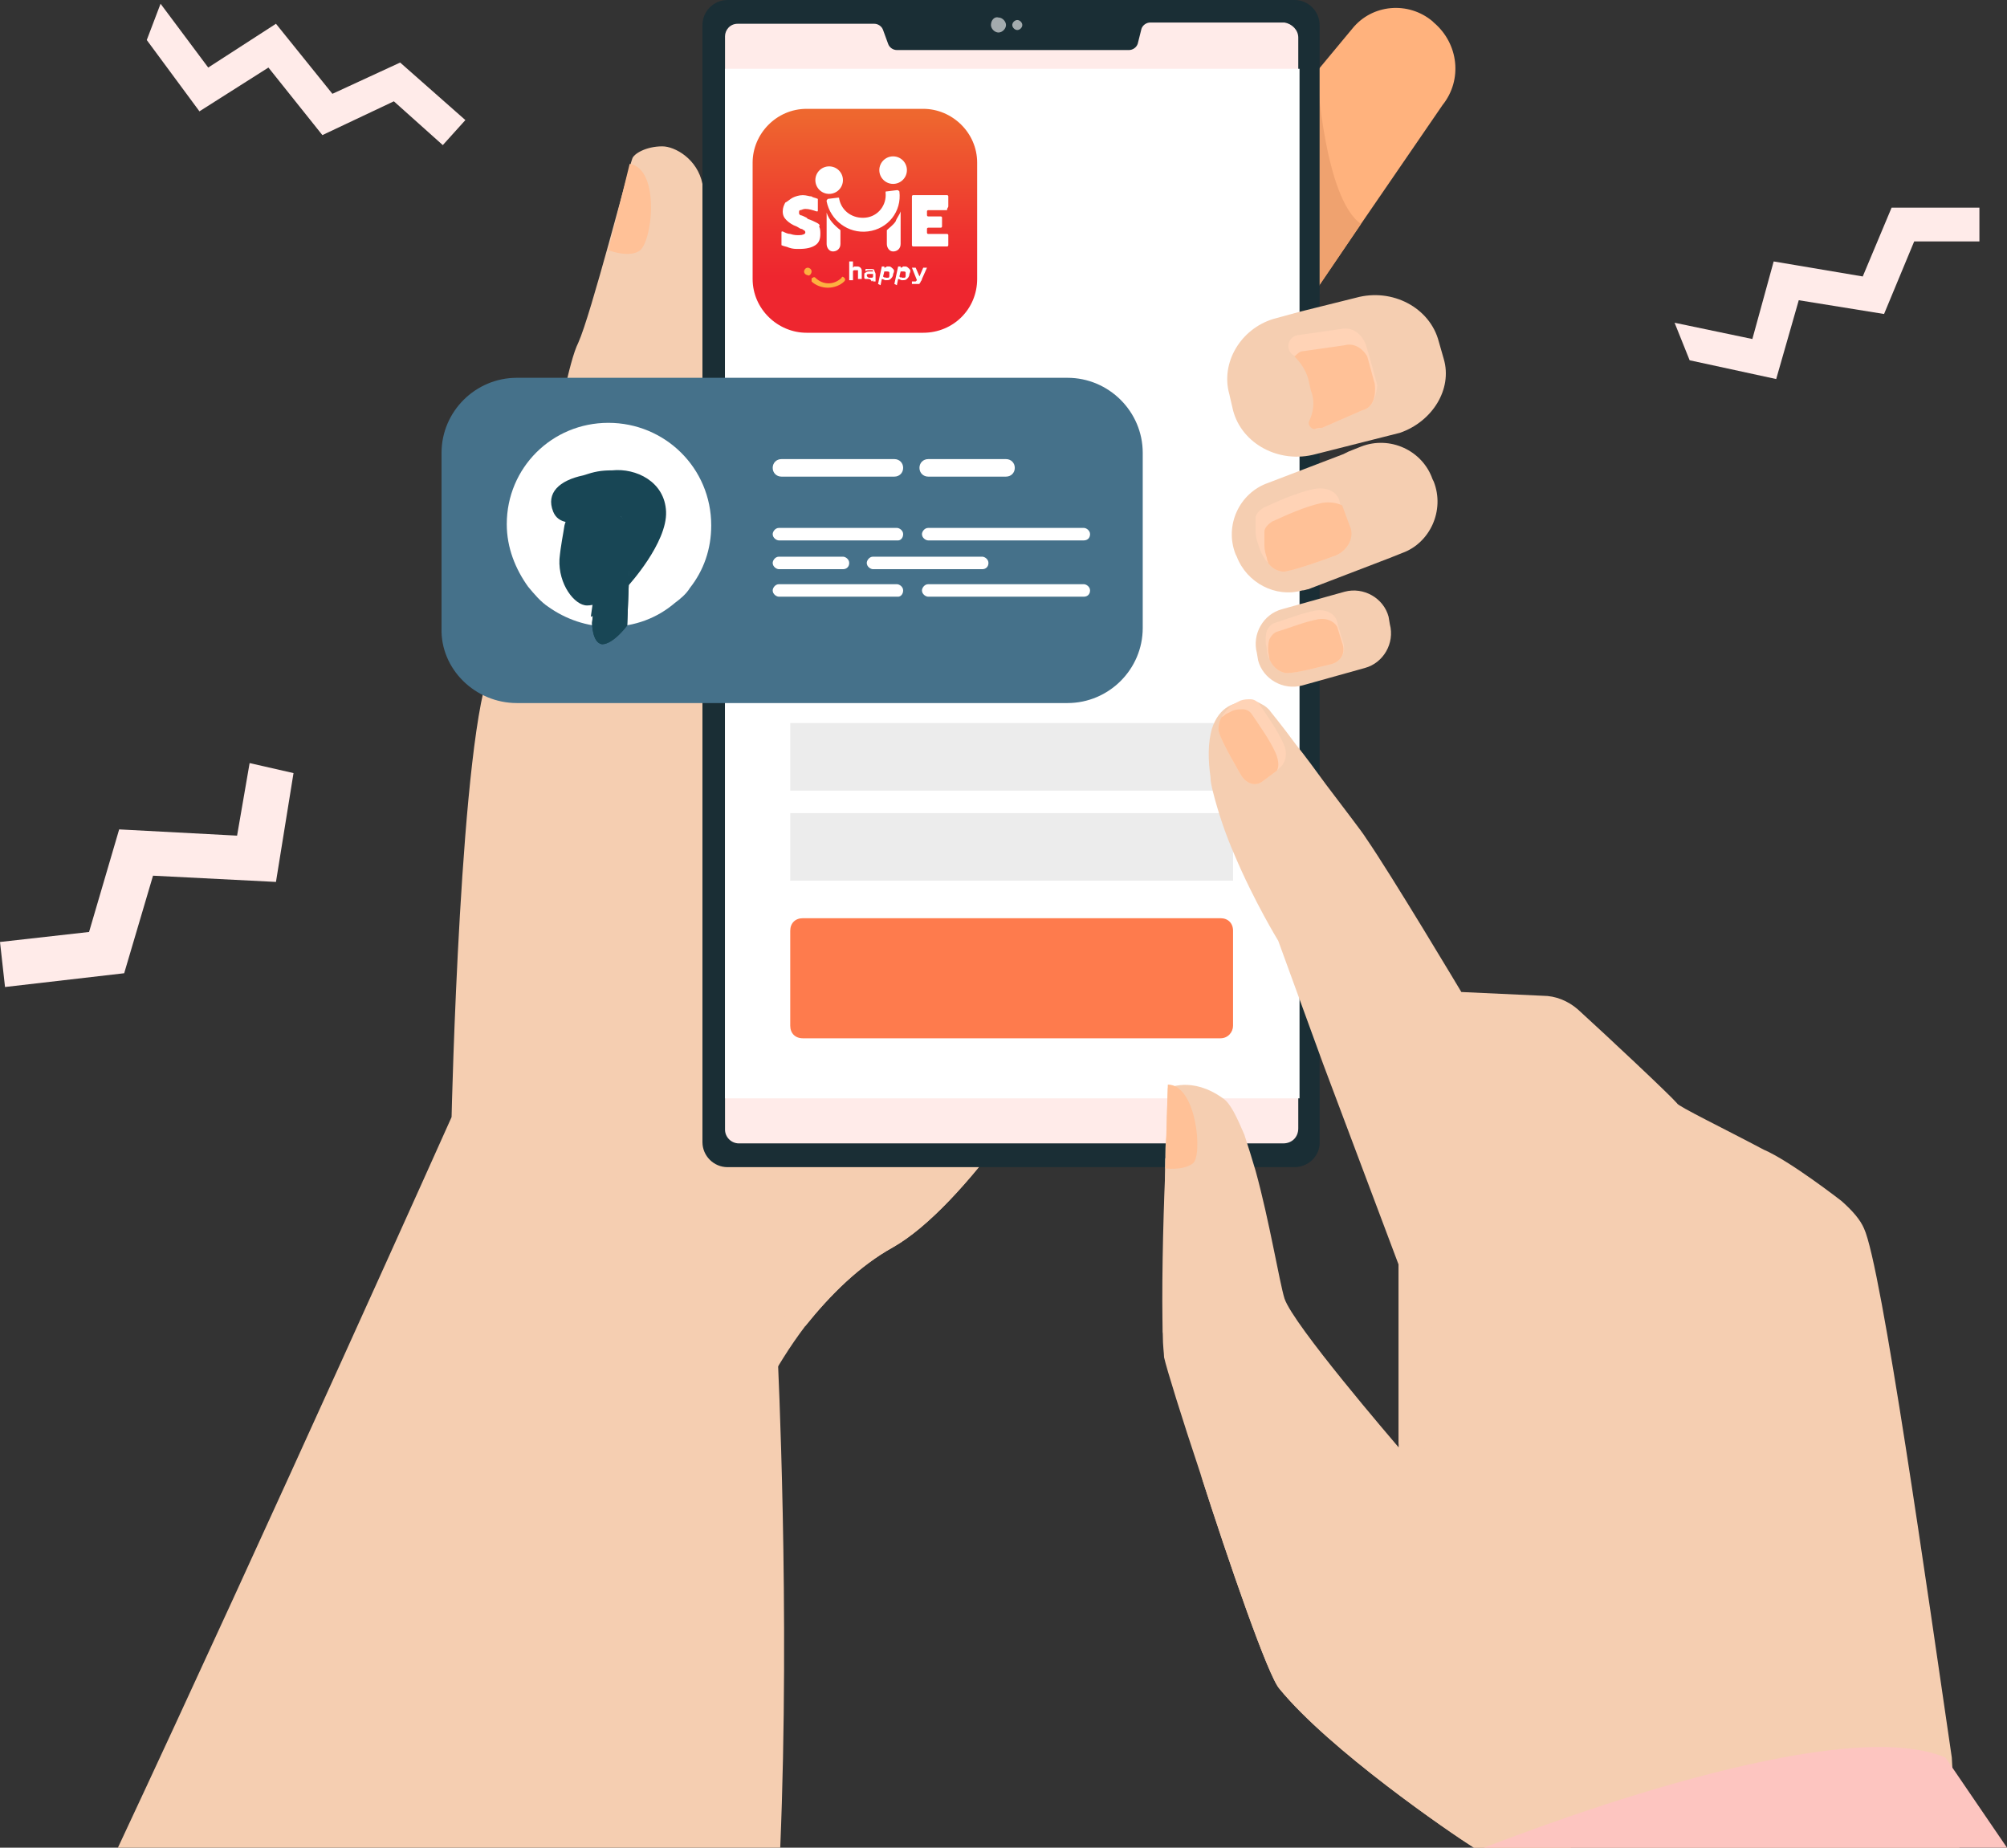 <svg width="126" height="116" viewBox="0 0 126 116" fill="none" xmlns="http://www.w3.org/2000/svg">
<rect x="0" y="0" width="126" height="116" fill="#333333" stroke="none"/>
<path d="M76.151 49.4C76.151 49.4 69.851 62.044 63.394 70.762C60.874 74.218 58.275 77.045 56.07 78.302C53.944 79.48 52.133 81.286 50.557 83.249C46.62 88.433 44.888 94.951 44.888 94.951L28.35 70.134C28.35 70.134 28.901 45.787 30.87 41.782C33.784 35.891 35.123 23.875 36.304 21.519C37.091 19.791 39.454 10.602 39.69 9.974C39.769 9.66 40.556 9.188 41.58 9.188C42.367 9.188 43.785 9.974 44.1 11.545C45.833 19.712 43.706 25.053 43.785 25.289C44.415 31.572 42.525 36.205 43.864 37.462C43.864 37.462 44.021 37.462 44.1 37.383C46.384 35.891 60.48 15.393 62.212 15C64.024 14.608 76.151 49.4 76.151 49.4Z" fill="#F5CEB1"/>
<path d="M48.825 85.213C48.825 85.213 49.612 101.078 48.983 116H7.403C16.852 95.816 28.35 70.134 28.35 70.134C28.35 70.134 47.801 74.61 48.825 85.213Z" fill="#F5CEB1"/>
<path d="M90.562 6.597L85.444 14.058L80.483 21.362C80.168 21.755 79.774 21.833 79.459 21.833C78.278 21.755 76.781 20.027 75.6 19.006L75.442 18.849C73.868 17.592 73.71 15.315 74.97 13.822L82.609 4.555L84.892 1.806C86.153 0.235 88.436 0.078 89.933 1.335L90.011 1.413C91.586 2.748 91.823 5.026 90.562 6.597Z" fill="#FFB27D"/>
<path d="M85.444 14.058L80.483 21.362C80.168 21.755 79.774 21.834 79.459 21.834L82.688 4.634C82.688 4.712 83.16 12.488 85.444 14.058Z" fill="#EFA26F"/>
<path d="M63.394 70.763C60.874 74.218 58.275 77.046 56.07 78.302C53.944 79.48 52.133 81.287 50.557 83.25C48.825 82.465 46.856 81.522 44.888 80.58C42.525 79.402 42.446 76.103 44.73 74.847C44.73 74.847 44.73 74.847 44.809 74.847C47.014 73.59 49.219 69.27 49.219 69.27L63.394 70.763Z" fill="#F5CEB1"/>
<path d="M39.532 10.288L38.194 15.707C38.194 15.707 39.375 16.178 40.084 15.786C40.95 15.393 41.501 10.602 39.532 10.288Z" fill="#FFC197"/>
<path d="M81.27 73.276H45.675C44.809 73.276 44.1 72.569 44.1 71.705V1.571C44.1 0.707 44.809 0 45.675 0H81.27C82.136 0 82.845 0.707 82.845 1.571V71.783C82.845 72.569 82.136 73.276 81.27 73.276Z" fill="#1A2E35"/>
<path d="M81.506 2.357V70.841C81.506 71.391 81.112 71.784 80.561 71.784H46.384C45.911 71.784 45.517 71.391 45.517 70.92V2.278C45.517 1.885 45.833 1.493 46.305 1.493H54.889C55.125 1.493 55.361 1.65 55.44 1.885L55.755 2.749C55.834 2.985 56.07 3.142 56.306 3.142H70.875C71.111 3.142 71.347 2.985 71.426 2.749L71.662 1.807C71.741 1.571 71.978 1.414 72.214 1.414H80.64C81.112 1.493 81.506 1.885 81.506 2.357Z" fill="#FFEBE9"/>
<path d="M81.506 4.319H45.517V68.956H81.585V4.319H81.506Z" fill="white"/>
<path opacity="0.6" d="M62.685 2.042C62.921 2.042 63.157 1.806 63.157 1.57C63.157 1.335 62.921 1.099 62.685 1.099C62.449 1.021 62.212 1.256 62.212 1.57C62.212 1.806 62.449 2.042 62.685 2.042Z" fill="white"/>
<path opacity="0.6" d="M64.181 1.571C64.181 1.728 64.024 1.885 63.866 1.885C63.709 1.885 63.551 1.728 63.551 1.571C63.551 1.414 63.709 1.257 63.866 1.257C64.024 1.257 64.181 1.414 64.181 1.571Z" fill="white"/>
<path d="M77.411 45.395H49.612V49.636H77.411V45.395Z" fill="#ECECEC"/>
<path d="M77.411 51.05H49.612V55.291H77.411V51.05Z" fill="#ECECEC"/>
<path d="M76.624 65.186H50.4C49.928 65.186 49.612 64.872 49.612 64.401V58.432C49.612 57.961 49.928 57.647 50.4 57.647H76.624C77.096 57.647 77.411 57.961 77.411 58.432V64.401C77.411 64.793 77.096 65.186 76.624 65.186Z" fill="#FE7B4D"/>
<path d="M88.043 34.714L87.255 35.028L82.136 36.992C82.058 36.992 81.9 37.07 81.743 37.07C80.089 37.541 78.278 36.599 77.647 34.95L77.569 34.793C76.86 32.986 77.805 30.944 79.616 30.316L84.341 28.509L84.656 28.352L85.444 28.038C87.255 27.331 89.302 28.274 89.933 30.08L90.011 30.237C90.72 32.044 89.775 34.086 88.043 34.714Z" fill="#F5CEB1"/>
<path d="M83.869 34.871C83.002 35.185 81.506 35.735 80.64 35.892C80.404 35.892 79.931 35.814 79.616 35.342C79.38 35.107 79.144 34.714 78.986 34.164C78.907 33.929 78.829 33.693 78.829 33.379C78.829 33.065 78.829 32.751 78.829 32.515C78.829 32.279 79.065 32.044 79.301 31.887C80.168 31.494 81.349 30.944 82.451 30.709C83.16 30.552 83.948 30.787 84.105 31.494L84.184 31.808L84.735 33.3C84.971 33.85 84.578 34.557 83.869 34.871Z" fill="#FFD3B6"/>
<path d="M83.869 34.87C83.002 35.185 81.506 35.734 80.64 35.891C80.404 35.891 79.931 35.813 79.616 35.342C79.616 35.263 79.537 35.185 79.537 35.028C79.459 34.792 79.38 34.556 79.38 34.242C79.38 33.928 79.38 33.614 79.38 33.378C79.38 33.143 79.616 32.907 79.853 32.75C80.719 32.357 81.9 31.807 83.002 31.572C83.475 31.493 83.948 31.572 84.263 31.729L84.814 33.221C84.971 33.849 84.578 34.556 83.869 34.87Z" fill="#FFC197"/>
<path d="M85.68 41.939L81.743 43.038C80.561 43.352 79.301 42.645 78.986 41.467L78.907 40.996C78.593 39.818 79.301 38.562 80.483 38.247L84.42 37.148C85.601 36.834 86.861 37.541 87.176 38.719L87.255 39.19C87.57 40.368 86.861 41.624 85.68 41.939Z" fill="#F5CEB1"/>
<path d="M83.554 41.703C82.845 41.86 81.506 42.253 80.797 42.253C80.561 42.253 80.01 42.096 79.695 41.389C79.616 41.232 79.537 41.075 79.537 40.84C79.537 40.682 79.459 40.447 79.459 40.29C79.459 40.054 79.459 39.819 79.537 39.583C79.616 39.426 79.774 39.19 80.01 39.112C80.797 38.876 81.743 38.483 82.609 38.326C83.239 38.248 83.79 38.483 83.948 39.033L84.026 39.347L84.341 40.368C84.499 40.996 84.184 41.546 83.554 41.703Z" fill="#FFD3B6"/>
<path d="M83.554 41.703C82.845 41.861 81.506 42.253 80.797 42.253C80.561 42.253 80.01 42.096 79.695 41.389C79.695 41.232 79.616 40.997 79.616 40.84C79.616 40.604 79.616 40.368 79.695 40.133C79.774 39.976 79.931 39.74 80.168 39.661C80.955 39.426 81.9 39.033 82.766 38.876C83.239 38.797 83.711 38.955 83.948 39.347L84.263 40.368C84.499 40.997 84.184 41.546 83.554 41.703Z" fill="#FFC197"/>
<path d="M87.885 27.174C87.885 27.174 87.885 27.252 87.885 27.174L82.609 28.509C80.325 29.137 77.963 27.88 77.411 25.76L77.175 24.739C76.624 22.775 77.884 20.655 79.931 20.027L81.664 19.555L85.129 18.692C87.412 18.063 89.775 19.32 90.326 21.44L90.641 22.54C91.192 24.425 89.933 26.467 87.885 27.174Z" fill="#F5CEB1"/>
<path d="M85.522 25.76L83.002 26.86C82.924 26.86 82.845 26.86 82.688 26.938H82.609C82.373 26.938 82.136 26.624 82.294 26.389C82.53 25.839 82.609 25.289 82.451 24.739L82.373 24.504L82.215 23.797C82.058 23.247 81.743 22.776 81.349 22.383C81.349 22.383 81.27 22.305 81.191 22.305C80.719 21.99 80.797 21.205 81.427 21.048L84.184 20.655C84.892 20.498 85.522 20.969 85.759 21.676L85.995 22.462L86.468 24.189C86.389 24.818 86.231 25.603 85.522 25.76Z" fill="#FFD3B6"/>
<path d="M85.522 25.76L83.002 26.86C82.924 26.86 82.766 26.86 82.53 26.938C82.294 26.938 82.058 26.624 82.215 26.388C82.451 25.839 82.53 25.289 82.373 24.739L82.294 24.503L82.136 23.797C81.979 23.247 81.664 22.776 81.27 22.383C81.349 22.305 81.506 22.147 81.664 22.069L84.42 21.676C84.971 21.519 85.522 21.833 85.838 22.383L86.31 24.111C86.389 24.818 86.231 25.603 85.522 25.76Z" fill="#FFC197"/>
<path d="M44.1 54.034C44.1 54.034 42.998 44.217 41.895 42.253C40.871 40.368 40.005 36.52 41.58 33.614C43.155 30.787 43.706 25.289 43.706 25.289C44.336 31.572 42.446 36.206 43.785 37.462C43.785 37.462 43.943 37.462 44.021 37.384L44.1 54.034Z" fill="#F5CEB1"/>
<path d="M123.008 116H92.531C91.035 115.058 83.475 109.874 80.325 106.026C79.616 105.24 77.175 98.172 75.364 92.517C74.183 88.983 73.237 85.92 73.08 85.213C73.08 84.978 73.001 84.506 73.001 83.8C72.922 81.444 73.001 76.967 73.159 73.433C73.159 73.275 73.159 73.118 73.159 72.961C73.159 72.333 73.159 71.783 73.237 71.234C73.237 69.898 73.316 68.877 73.316 68.485V68.328C73.316 68.328 74.812 67.542 76.781 68.956C77.254 69.27 77.647 70.134 78.12 71.234C78.356 71.94 78.593 72.726 78.829 73.511C79.695 76.653 80.325 80.501 80.64 81.522C81.191 83.171 87.412 90.397 87.806 90.868V79.401L83.081 66.835L81.191 61.652L80.246 59.06C80.246 59.06 78.75 56.626 77.49 53.641C76.939 52.385 76.466 50.971 76.151 49.714C76.073 49.4 75.994 49.086 75.994 48.772C75.836 47.672 75.836 46.651 76.073 45.787C76.545 44.295 77.569 44.06 78.356 44.06C78.435 44.06 78.514 44.06 78.593 44.06C78.671 44.06 78.75 44.06 78.829 44.06C78.986 44.06 79.065 44.138 79.222 44.217C79.38 44.295 79.616 44.452 79.774 44.688C79.774 44.688 80.483 45.552 81.349 46.73C81.979 47.515 82.609 48.379 83.239 49.243C84.42 50.814 85.522 52.227 85.759 52.62C87.334 54.898 91.744 62.28 91.744 62.28L96.862 62.516C97.65 62.516 98.438 62.83 99.067 63.38C100.879 65.029 104.816 68.72 105.289 69.27C105.289 69.427 108.36 70.919 110.723 72.176C112.376 72.883 115.605 75.396 115.605 75.396C116.314 76.024 116.786 76.574 117.023 77.124C118.125 79.48 121.039 100.135 122.535 110.345C122.693 113.644 123.008 115.843 123.008 116Z" fill="#F5CEB1"/>
<path d="M91.586 62.202C91.586 62.202 96.311 69.899 96.941 70.213C97.571 70.527 100.012 70.998 100.249 70.213C100.564 69.428 91.586 62.202 91.586 62.202Z" fill="#F5CEB1"/>
<path d="M115.369 75.396C115.369 75.396 112.14 72.883 110.486 72.176C108.36 70.998 105.604 69.663 105.131 69.27C105.604 69.82 109.148 73.826 110.486 74.061C111.746 74.454 114.424 75.161 115.369 75.396Z" fill="#F5CEB1"/>
<path d="M87.806 90.632V79.166C87.806 79.166 90.562 83.721 90.72 86.234C90.956 88.748 89.618 92.753 87.806 90.632Z" fill="#F5CEB1"/>
<path d="M77.884 48.615C77.49 47.908 76.781 46.73 76.545 46.023C76.466 45.866 76.466 45.395 76.703 45.002C76.86 44.766 77.096 44.452 77.411 44.217C77.569 44.138 77.726 44.059 77.884 43.981C78.12 43.902 78.278 43.902 78.514 43.902C78.671 43.902 78.907 43.981 79.065 44.217C79.537 44.923 80.168 45.787 80.561 46.651C80.876 47.279 80.719 47.908 80.325 48.222L80.168 48.379L79.222 49.086C78.75 49.4 78.199 49.164 77.884 48.615Z" fill="#FFD3B6"/>
<path d="M77.884 48.615C77.49 47.908 76.781 46.73 76.545 46.023C76.466 45.866 76.466 45.395 76.703 45.002C76.781 45.002 76.86 44.924 76.939 44.845C77.096 44.767 77.254 44.688 77.411 44.61C77.647 44.531 77.805 44.531 78.041 44.531C78.199 44.531 78.435 44.61 78.593 44.845C79.065 45.552 79.695 46.416 80.089 47.28C80.246 47.673 80.325 48.065 80.168 48.38L79.222 49.086C78.75 49.401 78.199 49.165 77.884 48.615Z" fill="#FFC197"/>
<path d="M73.395 11.231C73.395 11.78 73.552 12.33 73.946 12.801C74.025 12.958 74.183 13.037 74.34 13.194C74.812 13.587 75.364 13.822 75.994 13.822C76.545 13.822 77.096 13.665 77.49 13.351C77.647 13.194 77.805 13.037 77.963 12.88C78.278 12.487 78.514 11.938 78.514 11.309C78.514 9.895 77.411 8.796 75.994 8.796C74.576 8.717 73.395 9.817 73.395 11.231Z" fill="white"/>
<path d="M107.73 111.288L98.595 116H92.531C91.035 115.058 83.475 109.874 80.325 106.026C79.616 105.241 77.175 98.172 75.364 92.518C75.6 93.303 80.876 104.377 82.294 105.633C83.79 106.89 91.586 114.272 93.713 114.194C95.839 113.958 107.021 111.445 107.73 111.288C107.651 111.288 107.73 111.288 107.73 111.288Z" fill="#F5CEB1"/>
<path d="M126 116H93.161C94.815 115.372 101.115 112.937 107.651 111.288C113.242 109.874 118.991 109.01 122.141 110.345L126 116Z" fill="#FDC5C0"/>
<path d="M73.159 72.725C73.71 72.568 74.498 72.411 74.891 73.04C75.521 73.982 73.316 82.621 73.001 83.721L73.159 72.725Z" fill="#F5CEB1"/>
<path d="M73.316 68.092L73.159 73.354C73.159 73.354 74.261 73.511 74.891 73.04C75.521 72.568 75.127 68.092 73.316 68.092Z" fill="#FFC197"/>
<path d="M32.445 44.139H67.016C69.615 44.139 71.741 42.018 71.741 39.426V28.431C71.741 25.839 69.615 23.719 67.016 23.719H32.445C29.846 23.719 27.72 25.839 27.72 28.431V39.426C27.641 42.018 29.846 44.139 32.445 44.139Z" fill="#45718A"/>
<path d="M56.149 29.923H49.061C48.746 29.923 48.51 29.687 48.51 29.373C48.51 29.059 48.746 28.823 49.061 28.823H56.149C56.464 28.823 56.7 29.059 56.7 29.373C56.7 29.687 56.464 29.923 56.149 29.923Z" fill="white"/>
<path d="M56.385 33.928H48.904C48.746 33.928 48.51 33.771 48.51 33.535C48.51 33.378 48.667 33.143 48.904 33.143H56.306C56.464 33.143 56.7 33.3 56.7 33.535C56.7 33.771 56.542 33.928 56.385 33.928Z" fill="white"/>
<path d="M52.92 35.735H48.904C48.746 35.735 48.51 35.578 48.51 35.342C48.51 35.185 48.667 34.949 48.904 34.949H52.92C53.078 34.949 53.314 35.106 53.314 35.342C53.314 35.578 53.156 35.735 52.92 35.735Z" fill="white"/>
<path d="M61.661 35.735H54.81C54.653 35.735 54.416 35.578 54.416 35.342C54.416 35.185 54.574 34.949 54.81 34.949H61.661C61.819 34.949 62.055 35.106 62.055 35.342C62.055 35.578 61.898 35.735 61.661 35.735Z" fill="white"/>
<path d="M68.04 33.928H58.275C58.117 33.928 57.881 33.771 57.881 33.535C57.881 33.378 58.039 33.143 58.275 33.143H68.04C68.198 33.143 68.434 33.3 68.434 33.535C68.434 33.771 68.276 33.928 68.04 33.928Z" fill="white"/>
<path d="M56.385 37.462H48.904C48.746 37.462 48.51 37.305 48.51 37.069C48.51 36.912 48.667 36.677 48.904 36.677H56.306C56.464 36.677 56.7 36.834 56.7 37.069C56.7 37.305 56.542 37.462 56.385 37.462Z" fill="white"/>
<path d="M68.04 37.462H58.275C58.117 37.462 57.881 37.305 57.881 37.069C57.881 36.912 58.039 36.677 58.275 36.677H68.04C68.198 36.677 68.434 36.834 68.434 37.069C68.434 37.305 68.276 37.462 68.04 37.462Z" fill="white"/>
<path d="M63.157 29.923H58.275C57.96 29.923 57.724 29.687 57.724 29.373C57.724 29.059 57.96 28.823 58.275 28.823H63.157C63.472 28.823 63.709 29.059 63.709 29.373C63.709 29.687 63.472 29.923 63.157 29.923Z" fill="white"/>
<path d="M44.651 32.986C44.651 34.478 44.179 35.813 43.312 36.913C43.076 37.306 42.682 37.62 42.367 37.855C41.265 38.798 39.847 39.347 38.273 39.347C36.855 39.347 35.516 38.876 34.414 38.091C33.941 37.777 33.547 37.306 33.154 36.834C32.366 35.735 31.815 34.4 31.815 32.907C31.815 29.373 34.65 26.546 38.194 26.546C41.737 26.546 44.651 29.373 44.651 32.986Z" fill="white"/>
<path d="M37.328 37.619L37.17 39.111C37.17 39.111 37.17 40.368 37.8 40.447C38.509 40.447 39.375 39.269 39.375 39.269L39.532 35.185L37.328 37.619Z" fill="#184655"/>
<path d="M37.328 37.619L37.17 39.111C37.17 39.111 37.17 40.368 37.8 40.447C38.509 40.447 39.375 39.269 39.375 39.269L39.532 35.185L37.328 37.619Z" fill="#184655"/>
<path d="M39.532 35.264L37.249 37.62L37.091 38.719C38.115 38.405 39.375 37.227 39.532 35.264Z" fill="#184655"/>
<path d="M36.697 31.807C36.068 31.886 35.595 32.357 35.438 32.985C35.359 33.535 35.201 34.242 35.123 35.106C35.044 36.677 36.068 38.012 36.855 38.012C37.642 38.012 39.375 37.305 39.611 35.106C39.69 34.163 39.769 32.907 38.903 32.357C38.273 31.886 37.328 31.729 36.697 31.807Z" fill="#184655"/>
<path d="M39.454 36.755C39.454 36.755 41.895 34.085 41.816 32.122C41.737 30.237 39.926 29.373 38.43 29.53C37.721 29.53 37.328 29.608 36.619 29.844C35.123 30.158 34.256 30.944 34.729 32.122C35.359 33.692 38.273 32.043 38.981 32.436C39.532 32.828 38.824 33.928 39.375 34.242C39.926 34.556 39.611 34.478 39.532 35.184C39.454 35.891 39.454 36.755 39.454 36.755Z" fill="#184655"/>
<path d="M40.32 34.478C40.32 34.949 40.084 35.264 39.769 35.264C39.454 35.264 39.296 34.871 39.296 34.4C39.296 33.928 39.532 33.614 39.847 33.614C40.163 33.693 40.32 34.007 40.32 34.478Z" fill="#184655"/>
<path d="M106.076 22.619L111.51 23.797L112.927 18.849L118.282 19.713L120.173 15.158H124.268V13.037H118.755L116.944 17.357L111.352 16.414L110.014 21.284L105.131 20.263L106.076 22.619Z" fill="#FFEBE9"/>
<path d="M15.671 47.908L14.884 52.463L7.481 52.071L5.591 58.511L0 59.139L0.315 61.966L7.796 61.102L9.607 54.977L17.325 55.369L18.427 48.536L15.671 47.908Z" fill="#FFEBE9"/>
<path d="M9.214 2.513L12.521 6.99L16.852 4.241L20.239 8.482L24.727 6.361L27.799 9.11L29.216 7.539L25.121 3.927L20.869 5.89L17.325 1.492L13.072 4.241L10.08 0.235L9.214 2.513Z" fill="#FFEBE9"/>
<path d="M57.96 20.891H50.636C48.825 20.891 47.25 19.399 47.25 17.514V10.21C47.25 8.404 48.746 6.833 50.636 6.833H57.96C59.771 6.833 61.346 8.325 61.346 10.21V17.514C61.346 19.399 59.85 20.891 57.96 20.891Z" fill="url(#paint0_linear)"/>
<path d="M51.266 13.98C51.109 13.901 50.951 13.823 50.715 13.744L50.636 13.666C50.479 13.587 50.321 13.509 50.242 13.509C50.164 13.43 50.164 13.43 50.164 13.351C50.164 13.273 50.164 13.194 50.242 13.194C50.321 13.194 50.4 13.116 50.557 13.116C50.794 13.116 51.03 13.194 51.266 13.273C51.345 13.273 51.345 13.273 51.345 13.194V12.566V12.488C51.188 12.409 51.03 12.409 50.951 12.331C50.794 12.331 50.636 12.252 50.4 12.252C50.164 12.252 49.928 12.331 49.77 12.409C49.612 12.488 49.455 12.645 49.297 12.723C49.219 12.88 49.14 13.037 49.14 13.273C49.14 13.509 49.219 13.666 49.376 13.823C49.534 13.98 49.77 14.137 50.006 14.215C50.164 14.294 50.242 14.373 50.321 14.373C50.4 14.373 50.4 14.451 50.479 14.451C50.557 14.53 50.557 14.53 50.557 14.608C50.557 14.687 50.4 14.765 50.164 14.765C50.006 14.765 49.849 14.765 49.612 14.687C49.455 14.687 49.297 14.608 49.14 14.53C49.061 14.53 49.061 14.53 49.061 14.608V15.315V15.393C49.219 15.472 49.376 15.472 49.534 15.55C49.77 15.629 49.928 15.629 50.164 15.629C50.636 15.629 50.951 15.55 51.188 15.393C51.424 15.236 51.502 15.001 51.502 14.687C51.502 14.53 51.502 14.373 51.424 14.215C51.502 14.137 51.424 14.058 51.266 13.98Z" fill="white"/>
<path d="M54.495 14.529C53.235 14.686 52.133 13.822 51.896 12.644C51.896 12.566 51.896 12.566 51.975 12.487L52.605 12.409C52.684 12.409 52.684 12.409 52.684 12.487C52.841 13.273 53.55 13.744 54.337 13.665C55.125 13.587 55.676 12.88 55.597 12.095C55.597 12.016 55.597 12.016 55.676 12.016L56.306 11.938C56.385 11.938 56.385 11.938 56.464 12.016C56.621 13.273 55.755 14.372 54.495 14.529Z" fill="white"/>
<path d="M59.535 12.959V12.331C59.535 12.252 59.456 12.252 59.456 12.252H57.33C57.251 12.252 57.251 12.331 57.251 12.331V15.393C57.251 15.472 57.33 15.472 57.33 15.472H59.456C59.535 15.472 59.535 15.393 59.535 15.393V14.765C59.535 14.687 59.456 14.687 59.456 14.687H58.275C58.196 14.687 58.196 14.608 58.196 14.608V14.373C58.196 14.294 58.275 14.294 58.275 14.294H59.062C59.141 14.294 59.141 14.215 59.141 14.215V13.666C59.141 13.587 59.062 13.587 59.062 13.587H58.275C58.196 13.587 58.196 13.509 58.196 13.509V13.273C58.196 13.194 58.275 13.194 58.275 13.194H59.456C59.456 13.037 59.535 13.037 59.535 12.959Z" fill="white"/>
<path d="M56.07 11.545C56.548 11.545 56.936 11.158 56.936 10.681C56.936 10.204 56.548 9.817 56.07 9.817C55.592 9.817 55.204 10.204 55.204 10.681C55.204 11.158 55.592 11.545 56.07 11.545Z" fill="white"/>
<path d="M52.054 12.173C52.532 12.173 52.92 11.786 52.92 11.309C52.92 10.832 52.532 10.445 52.054 10.445C51.575 10.445 51.188 10.832 51.188 11.309C51.188 11.786 51.575 12.173 52.054 12.173Z" fill="white"/>
<path d="M51.896 13.352V15.315C51.896 15.551 52.054 15.786 52.29 15.786C52.526 15.786 52.763 15.629 52.763 15.315V14.451C52.369 14.137 52.054 13.823 51.896 13.352Z" fill="white"/>
<path d="M56.227 13.902C56.07 14.137 55.834 14.294 55.676 14.451V15.315C55.676 15.551 55.834 15.787 56.07 15.787C56.306 15.787 56.542 15.63 56.542 15.315V13.273C56.464 13.509 56.306 13.666 56.227 13.902Z" fill="white"/>
<path d="M53.314 17.514V16.414H53.55V16.807L53.629 16.728C53.708 16.728 53.708 16.728 53.786 16.728C53.865 16.728 53.944 16.728 54.023 16.807C54.101 16.885 54.101 16.964 54.101 17.042V17.514H53.865V17.042C53.865 16.964 53.865 16.964 53.865 16.964C53.865 16.964 53.786 16.964 53.708 16.964H53.629C53.629 16.964 53.55 16.964 53.55 17.042V17.592H53.314V17.514Z" fill="white"/>
<path d="M54.495 17.514C54.416 17.514 54.416 17.514 54.337 17.514C54.259 17.514 54.259 17.436 54.259 17.436C54.259 17.436 54.259 17.357 54.259 17.278C54.259 17.2 54.259 17.121 54.337 17.121C54.416 17.043 54.495 17.043 54.574 17.043H54.81C54.81 16.964 54.81 16.964 54.731 16.964C54.731 16.964 54.653 16.964 54.574 16.964C54.495 16.964 54.416 16.964 54.337 17.043V16.886C54.337 16.886 54.416 16.886 54.495 16.886C54.574 16.886 54.574 16.886 54.653 16.886C54.731 16.886 54.889 16.886 54.889 16.964C54.889 17.043 54.968 17.121 54.968 17.2V17.671H54.81V17.593L54.731 17.671C54.653 17.514 54.574 17.514 54.495 17.514ZM54.574 17.436C54.653 17.436 54.653 17.436 54.731 17.436C54.731 17.436 54.81 17.436 54.81 17.357V17.2H54.574C54.495 17.2 54.416 17.2 54.416 17.278C54.416 17.357 54.495 17.436 54.574 17.436Z" fill="white"/>
<path d="M55.125 17.828L55.361 16.729H55.519V16.807C55.519 16.807 55.597 16.807 55.676 16.729C55.755 16.729 55.755 16.729 55.834 16.729C55.912 16.729 55.991 16.807 56.07 16.886C56.149 16.964 56.149 17.043 56.07 17.2C56.07 17.357 55.991 17.435 55.912 17.514C55.834 17.592 55.755 17.592 55.597 17.592C55.519 17.592 55.44 17.514 55.361 17.514L55.282 17.907L55.125 17.828ZM55.597 17.435C55.676 17.435 55.676 17.435 55.755 17.435C55.834 17.435 55.834 17.357 55.834 17.278C55.834 17.2 55.834 17.121 55.834 17.121C55.834 17.043 55.755 17.043 55.676 17.043C55.597 17.043 55.519 17.043 55.519 17.043L55.44 17.357L55.519 17.435C55.519 17.357 55.597 17.435 55.597 17.435Z" fill="white"/>
<path d="M57.409 17.828H57.33H57.251V17.671C57.251 17.671 57.251 17.671 57.33 17.671C57.33 17.671 57.33 17.671 57.409 17.671C57.487 17.671 57.487 17.671 57.487 17.671L57.566 17.592L57.251 16.807H57.487L57.724 17.356L57.96 16.807H58.196L57.881 17.514C57.881 17.592 57.803 17.671 57.803 17.671C57.803 17.749 57.724 17.749 57.724 17.828C57.487 17.828 57.487 17.828 57.409 17.828Z" fill="white"/>
<path d="M56.149 17.828L56.385 16.729H56.542V16.807C56.542 16.807 56.621 16.807 56.7 16.729C56.779 16.729 56.779 16.729 56.857 16.729C56.936 16.729 57.015 16.807 57.094 16.886C57.172 16.964 57.172 17.043 57.094 17.2C57.094 17.357 57.015 17.435 56.936 17.514C56.857 17.592 56.779 17.592 56.621 17.592C56.542 17.592 56.464 17.514 56.385 17.514L56.306 17.907L56.149 17.828ZM56.621 17.435C56.7 17.435 56.7 17.435 56.779 17.435C56.857 17.435 56.857 17.357 56.857 17.278C56.857 17.2 56.857 17.121 56.857 17.121C56.857 17.043 56.779 17.043 56.7 17.043C56.621 17.043 56.542 17.043 56.542 17.043L56.464 17.357L56.542 17.435C56.542 17.357 56.621 17.435 56.621 17.435Z" fill="white"/>
<path d="M52.999 17.435C52.92 17.356 52.841 17.356 52.841 17.435C52.369 17.906 51.66 17.906 51.188 17.435C51.188 17.435 51.109 17.356 51.03 17.435C50.951 17.435 50.951 17.513 50.951 17.513C50.951 17.592 50.951 17.592 50.951 17.671C51.188 17.906 51.581 18.063 51.975 18.063C52.369 18.063 52.763 17.906 52.999 17.671C53.078 17.592 53.078 17.513 52.999 17.435Z" fill="#FDB040"/>
<path d="M50.951 17.042C50.951 16.885 50.794 16.807 50.715 16.807C50.557 16.807 50.479 16.964 50.479 17.042C50.479 17.199 50.636 17.278 50.715 17.278C50.794 17.356 50.951 17.199 50.951 17.042Z" fill="#FDB040"/>
<defs>
<linearGradient id="paint0_linear" x1="54.325" y1="22.403" x2="54.325" y2="5.631" gradientUnits="userSpaceOnUse">
<stop offset="0.299" stop-color="#EE262F"/>
<stop offset="0.466" stop-color="#EE332F"/>
<stop offset="0.776" stop-color="#EE572F"/>
<stop offset="0.904" stop-color="#EE672F"/>
</linearGradient>
</defs>
</svg>
